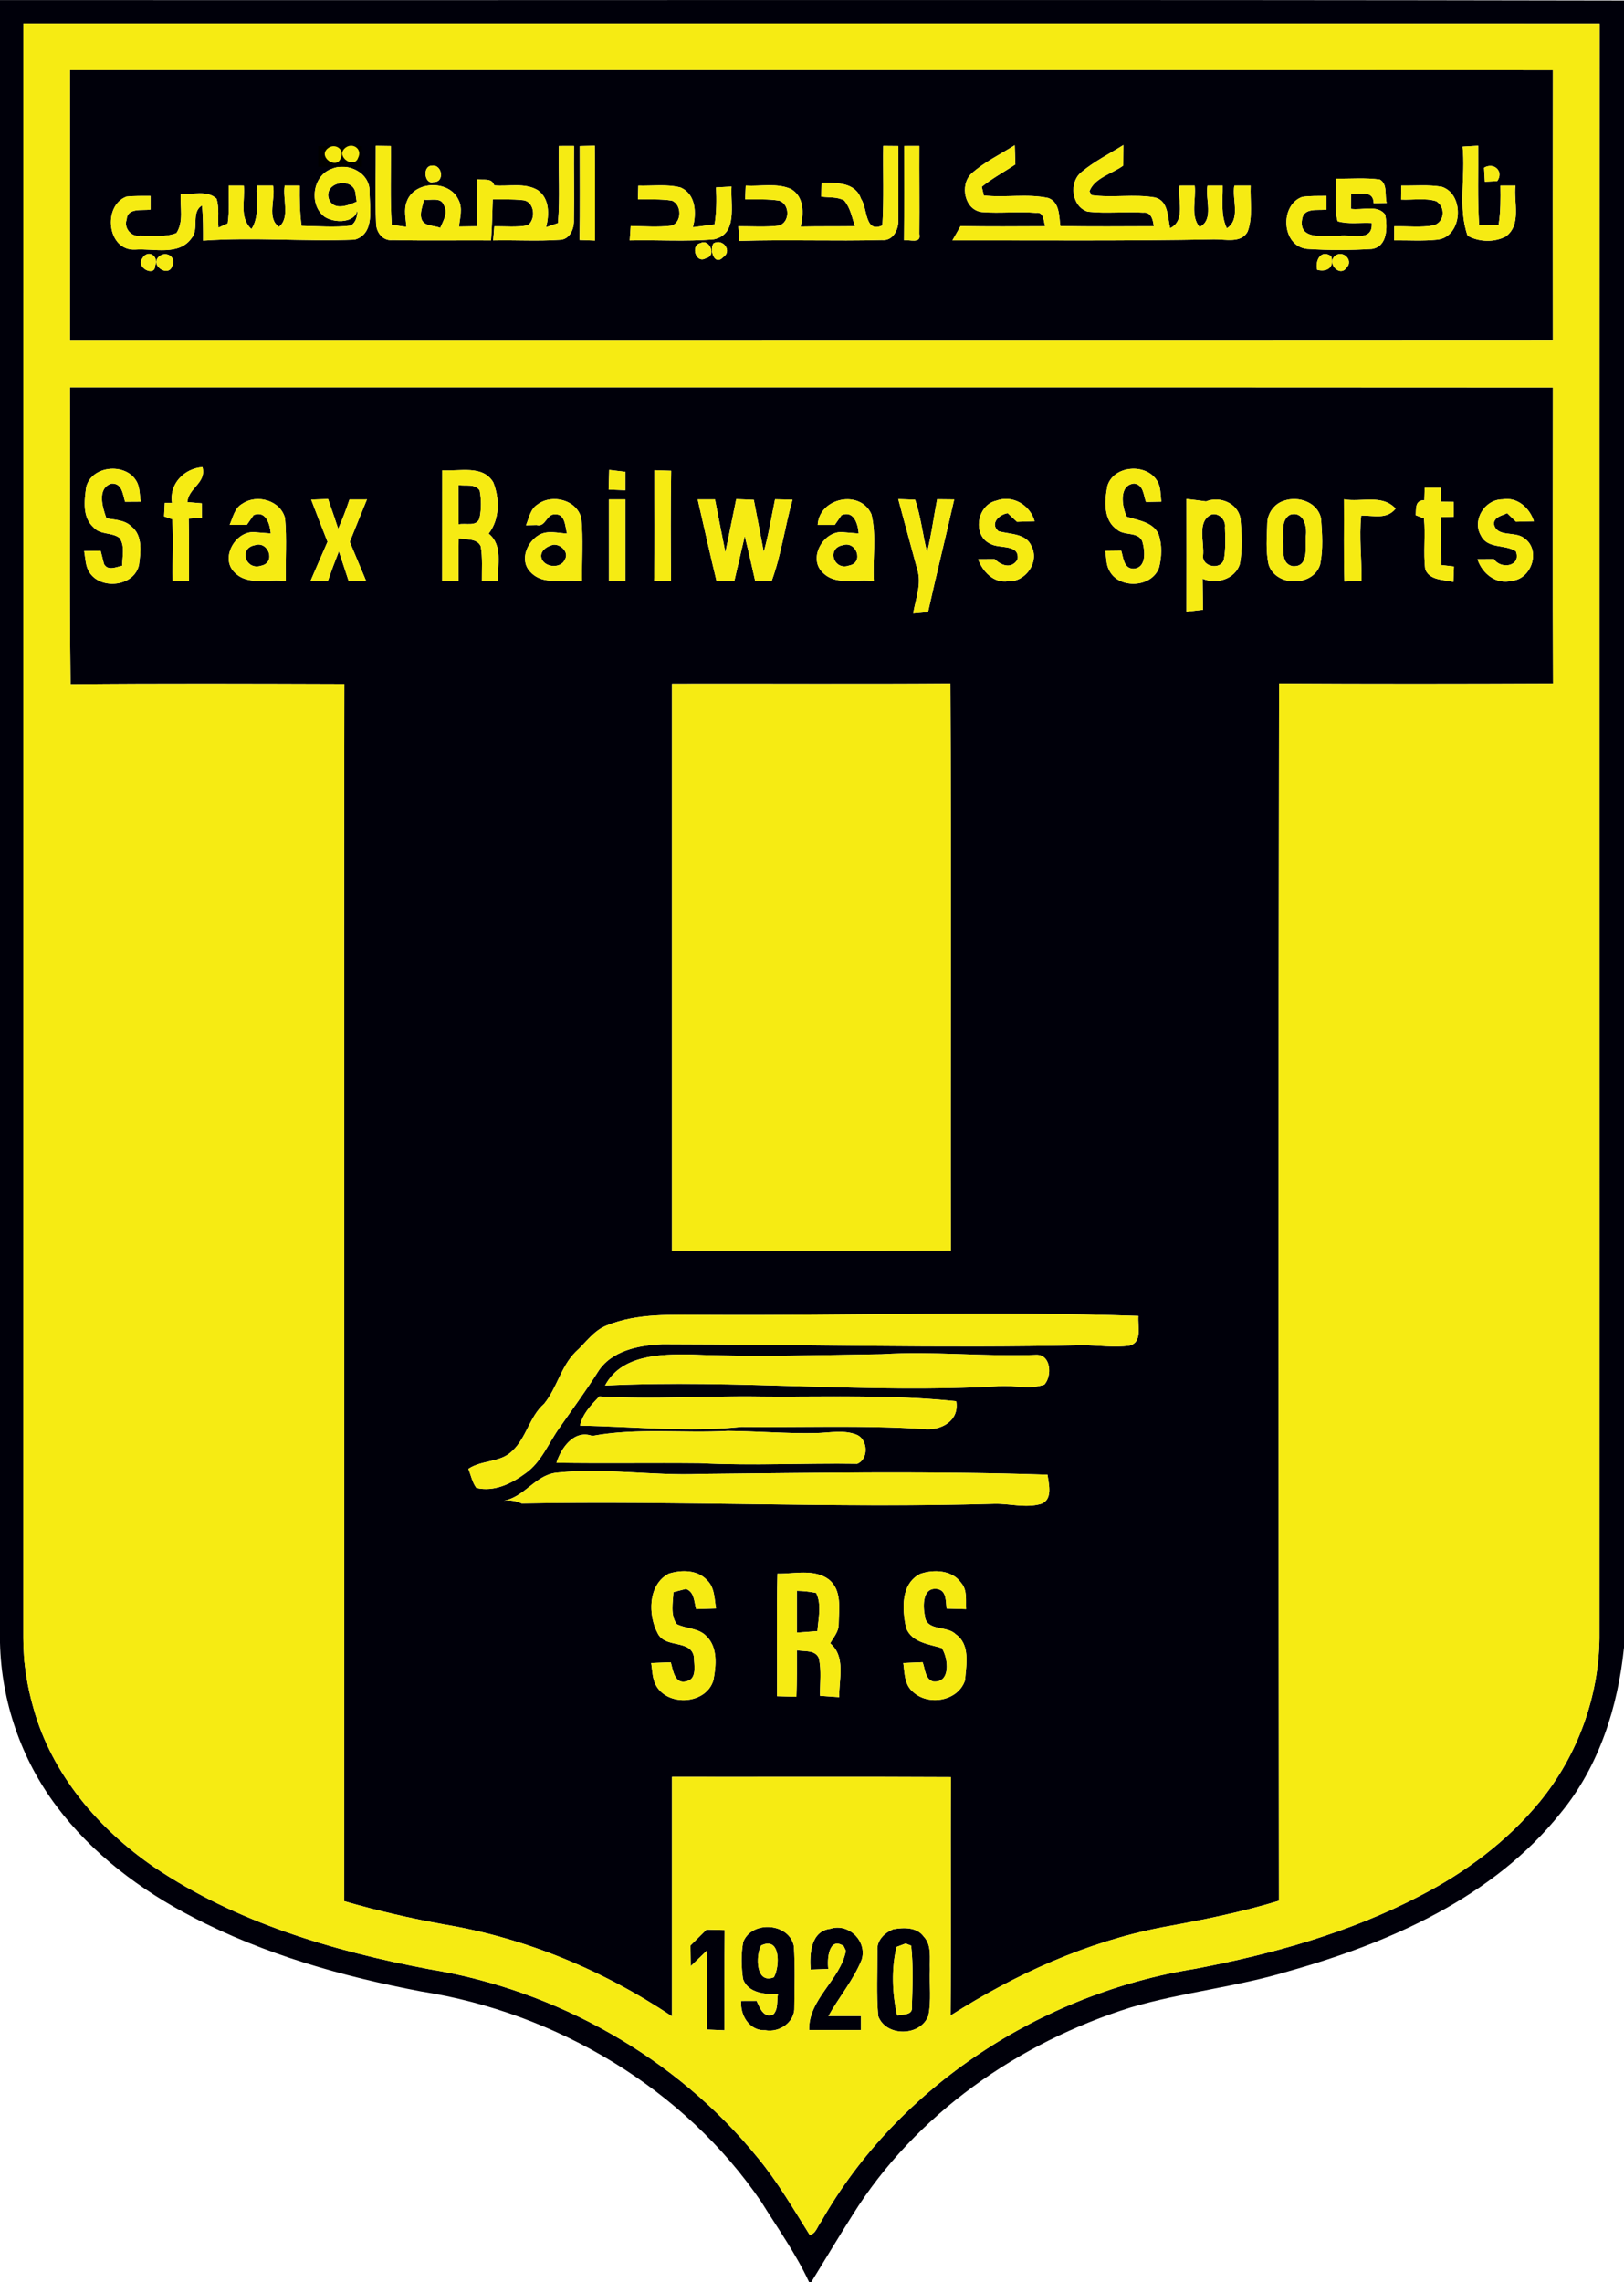 <svg xmlns="http://www.w3.org/2000/svg" viewBox="1 .98 348 489.02"><path fill="#00000a" d="M1 1c116 .06 232-.13 348 .1V354c-1.3 12.74-5.32 25.46-13.56 35.46-14.41 18.08-36.52 27.79-58.26 33.92-11.11 3.38-22.75 4.5-33.88 7.77-24.06 7.52-46.15 22.91-59.6 44.47-3.02 4.75-5.9 9.59-8.85 14.38h-.48c-2.8-6.04-6.7-11.5-10.21-17.14-16.56-24.37-43.97-40.59-72.91-45.13-16.9-3.21-33.67-7.96-48.97-15.94-11.2-5.8-21.57-13.6-29.17-23.76C5.55 377.99 1.28 365.55 1 353V1m5 5c-.01 115.35.01 230.7-.01 346.05 0 5.08.79 10.16 2.2 15.04 3.94 14.12 13.94 25.85 25.88 34.02 17.55 11.84 38.26 17.95 58.88 21.85 27.32 4.44 53.07 18.95 70.51 40.51 4.2 5.11 7.54 10.85 11.05 16.44 1.36-.26 1.67-1.91 2.45-2.86 16.54-29.09 47.33-48.92 80.15-54.18 16.6-3.16 33.12-7.75 48.16-15.63 9.76-5.01 18.75-11.72 25.73-20.23 8.01-9.8 12.58-22.3 12.74-34.95.04-115.34-.03-230.69.03-346.03C231.18 5.96 118.59 6.02 6 6Z"/><path fill="#00000a" d="M16 16c105.92.01 211.85-.03 317.77.02-.03 19.32-.03 38.64 0 57.95-105.92.06-211.85.01-317.77.03V16m65.53 16.22c.03 5.55-.19 11.11.06 16.66.03 1.92 1.47 3.79 3.54 3.55 7.03.15 14.06.03 21.09.07.21-2.94.3-5.87.37-8.81 2.1.04 4.21-.05 6.31.18 2.65.1 3.04 4.04 1.2 5.39-2.36.48-4.79.19-7.18.24l-.24 3c4.75-.1 9.52.2 14.26-.12 2.2-.05 3.12-2.41 3.04-4.28.09-5.28-.03-10.56.02-15.85-.81 0-2.44.01-3.25.01-.13 5.51.28 11.04-.19 16.53l-2.53.88c.68-2.74.77-6.16-1.83-7.97-2.8-1.63-6.22-.72-9.3-.99-.5-1.73-2.38-1.03-3.63-1.33-.03 3.37-.02 6.74-.02 10.1-.97.02-2.92.05-3.89.06.18-1.89.85-3.95-.12-5.75-1.96-4.32-9.47-4.12-11.07.38-.69 1.75-.2 3.64-.09 5.43-.78-.11-2.35-.32-3.13-.43-.39-5.63-.14-11.27-.2-16.9-.8-.01-2.42-.04-3.22-.05m43.71.06c-.01 6.71.07 13.42-.05 20.13l3.31.12c-.02-6.78.05-13.56-.04-20.33l-3.22.08m65.02-.04c-.08 5.68.16 11.37-.18 17.05-3.82 1.72-3.14-3.65-4.58-5.72-1.25-3.6-5.3-3.41-8.42-3.43-.03.75-.08 2.24-.11 2.98 1.63.24 3.43-.01 4.92.82 1.33 1.55 1.68 3.64 2.31 5.53-3.88.05-7.76 0-11.64.08.7-2.81.79-6.4-2.06-8.07-3.02-1.34-6.49-.53-9.7-.72-.05.97-.09 1.95-.13 2.93 2.44.06 4.9-.1 7.32.3 2.31.76 2.33 4.66-.1 5.35-2.88.35-5.79.13-8.68.14.07 1.04.13 2.09.21 3.13 10.18-.32 20.38.08 30.56-.19 2.41.25 3.63-2.3 3.51-4.36.07-5.26-.04-10.52.02-15.79l-3.25-.03m42.52 5.58c-2.78 2.15-2.18 7.44 1.3 8.52 3.94.44 7.92-.05 11.87.2 1.76-.19 2.12 1.56 2.29 2.94-6.68.02-13.35.08-20.02-.04-.29-2.13-.11-5.12-2.58-6.03-4.53-.98-9.24-.02-13.82-.54l-.44-1.87c2.24-1.82 4.81-3.18 7.2-4.79-.03-1.03-.1-3.09-.13-4.12-3.14 2-6.58 3.62-9.34 6.14-2.48 2.42-1.42 7.81 2.33 8.2 3.85.3 7.73-.17 11.58.16 1.71-.27 1.59 1.82 1.94 2.89-6.05.02-12.09.08-18.13-.04-.43.76-1.31 2.28-1.74 3.05 18.68-.02 37.37.15 56.04-.21 2.39-.06 5.89.94 7.24-1.72 1.14-3.12.48-6.56.62-9.81-.87 0-2.62.01-3.49.01-.53 2.97 1.42 7.19-1.6 9.15-1.37-2.87-.84-6.1-.9-9.16-.81 0-2.44.01-3.25.01-.55 2.84 1.48 7.29-1.69 8.87-2.04-2.38-.7-5.99-1.06-8.88-.81 0-2.44.01-3.25.01-.44 3 1.41 7.43-2 9.12-.59-2.31-.32-5.83-3.23-6.58-4.49-.79-9.1.12-13.62-.5l-.45-.83c1.1-2.89 4.85-3.75 7.24-5.5.02-1.47.02-2.94.03-4.41-3 1.88-6.21 3.48-8.94 5.76m81.63-5.42c.69 6.33-1.07 13.03 1.08 19.1 2.43 1.36 5.68 1.47 8.16.17 3.45-2.5 1.68-7.33 2.09-10.92-.81 0-2.42 0-3.23.01.04 2.81.07 5.63-.39 8.42-1.39.04-2.78.07-4.16.08-.38-5.68-.15-11.38-.21-17.06-1.12.06-2.23.13-3.34.2M71.07 34.89c-.11 2.06 2.42 1.17 3.43.62.92.66 3.65 1.29 3.23-.69.51-2.87-2.67-1-4.18-1.52-1.06-.55-3.27.04-2.48 1.59m123.68-2.63c-.01 6.74.04 13.47-.03 20.21 1.15-.18 3.77.84 3.27-1.36.07-6.28-.03-12.57.01-18.86-.81 0-2.44.01-3.25.01M93.52 36.48c-2.1.11-1.54 4.14.37 3.51 2.45.13 1.93-3.84-.37-3.51m225.49.44c.04.75.13 2.25.17 3 .67-.03 1.99-.1 2.66-.14 1.47-2.1-.72-4.11-2.83-2.86M70.55 47.44c2.67 1.74 8.22 1.18 6.85-3.24-1.9.88-5.04 2.05-5.98-.72-.96-3.74 5.61-4.61 5.77-.89.31 2.14 1.06 5.34-.99 6.74-3.5.44-7.05.11-10.58.06-.38-2.86-.43-5.75-.39-8.63-.81 0-2.42-.01-3.23-.01-.48 2.82 1.21 6.91-1.22 8.84-2.69-1.83-.68-6.05-1.28-8.84H56c-.16 3.11.68 6.52-1.11 9.31-2.66-2.36-1.34-6.21-1.65-9.3-.81 0-2.43-.01-3.24-.01-.02 2.71.19 5.43-.21 8.12-.5.22-1.48.67-1.98.89-.17-2.05.22-4.22-.41-6.2-2.02-1.9-5.16-.84-7.67-.99-.19 2.75.69 5.91-.93 8.36-2.47.95-5.22.56-7.81.56-1.87.33-3.52-1.7-2.85-3.45.14-2.62 3.35-1.87 5.11-2.15v-2.92c-1.73.02-3.46-.05-5.17.15-5.18 1.99-4.09 11.71 1.92 11.35 3.99-.28 9.35 1.4 12.06-2.47 1.69-2-.2-5.56 2.22-6.97.26 2.5.24 5.01.24 7.52 10.82-.78 21.67.23 32.48-.21 4.46-1.27 3.16-6.92 3.19-10.4.05-3.98-4.69-6.25-8.09-4.78-4.14 1.38-4.97 7.72-1.55 10.28m216.71-8.18c.13 3.03-.43 6.18.37 9.14 2.36.69 4.88.23 7.31.37.28 4.18-4.33 2.35-6.94 2.76-2.82-.18-8.74 1.16-7.99-3.51.35-2.63 3.38-1.88 5.24-2.12v-2.94c-1.74.03-3.48-.04-5.2.21-4.92 1.77-4.43 10.59 1.04 11.16 4.61.31 9.27.29 13.89.01 3.41-.55 3.32-4.71 2.87-7.32-1.59-2.28-5-.91-7.37-1.29l.03-3.27c1.87.22 4.79-.84 4.84 2.06.7-.01 2.1-.03 2.8-.05-.48-1.6.26-4.02-1.48-5.02-3.12-.43-6.28-.14-9.41-.19m-149.57 4.42c2.43.07 4.87-.08 7.28.3 2.19.81 2.16 4.77-.14 5.37-2.88.36-5.79.12-8.68.06-.05.77-.16 2.31-.21 3.09 6.01-.14 12.04.3 18.04-.23 5.2-1.12 3.51-7.47 3.78-11.31-1.12.06-2.23.11-3.33.18.14 2.64.11 5.31-.31 7.93-1.55.2-3.1.4-4.64.61.79-3.03.67-7.1-2.66-8.53-2.95-.76-6.03-.3-9.04-.39l-.09 2.92m163.58-2.93c-.01.75-.02 2.25-.03 3 2.49.13 5.11-.4 7.53.35 2.04 1.26 1.81 4.47-.56 5.18-2.78.51-5.65.14-8.45.21-.01.75-.01 2.25-.01 3 3.06-.03 6.14.18 9.19-.14 5.46-.52 6.03-9.74 1-11.35-2.86-.49-5.79-.19-8.67-.25M151.13 53.08c-2.27.41-1 4.56 1.14 3.23 2.4-.51.7-4.26-1.14-3.23m2.76.06c-.94 1.36.2 4.95 2.07 2.96 2.01-1.3-.02-4.11-2.07-2.96M31.45 56.43c-1.33 1.97 2.78 3.97 2.8 1.51.88-2.12-1.62-3.68-2.8-1.51m3.5-.35c-1.78 1.84 2.11 4.35 2.93 1.99 1.05-2.02-1.39-3.53-2.93-1.99m248.31 2.73c2.16.55 3.75-.58 2.98-2.93-2.25-1.56-3.49 1.07-2.98 2.93m3.61-2.79c-1.41 1.65 1.33 4.32 2.63 2.37 1.75-1.68-.99-4.14-2.63-2.37Z"/><path fill="#00000a" d="M91.34 47.95c-.46-1.4.27-2.81.48-4.19 1.38.25 3.67-.61 4.29 1.17 1 1.65-.14 3.37-.78 4.89-1.29-.59-3.42-.26-3.99-1.87ZM16 84c105.93.02 211.85-.04 317.77.03-.01 21.14-.07 42.28.03 63.41-19.57.09-39.14.11-58.71-.01-.16 86.95-.12 173.91-.03 260.86-8.19 2.5-16.61 4.17-25.04 5.69-16.21 3.14-31.47 10.06-45.33 18.9.16-17.02-.03-34.05.09-51.08-19.92-.11-39.85-.02-59.78-.05v51.32c-14.67-9.85-31.36-16.8-48.82-19.7-7.23-1.31-14.4-2.96-21.46-5 .1-86.94-.05-173.88.07-260.82-19.55-.06-39.11-.14-58.67.05-.28-21.2-.04-42.4-.12-63.6m115.54 17.67-.12 4.22 3.58.15v-3.96c-1.16-.14-2.31-.27-3.46-.41m-112.07 3.7c-.4 2.87-.85 6.45 1.56 8.6 1.41 1.68 3.95 1.03 5.57 2.28 1.25 1.73.57 4 .6 5.97-1.26.25-3.12 1.18-3.92-.4-.18-.7-.53-2.1-.71-2.81-1.18.02-2.36.04-3.54.07.3 1.56.25 3.3 1.2 4.65 2.51 3.73 9.58 2.9 10.56-1.71.36-2.72.84-6.26-1.6-8.2-1.42-1.43-3.53-1.45-5.38-1.76-.83-2.3-2.1-6.44 1.05-7.45 2.32-.16 2.44 2.27 2.94 3.89.85 0 2.53-.01 3.37-.02-.28-1.49-.14-3.15-.98-4.47-2.34-3.94-9.59-3.28-10.72 1.36m18.39 3.38h-1.55l-.15 2.88c.44.16 1.32.48 1.76.63.24 4.41 0 8.82.08 13.23.87 0 2.62.01 3.5.01-.01-4.46.04-8.92-.06-13.38.7-.04 2.11-.14 2.82-.19-.01-.77-.01-2.32-.02-3.1-.77-.06-2.32-.2-3.09-.26.26-3.09 4.13-4.08 3.24-7.49-3.92.27-7.18 3.62-6.53 7.67m57.9-6.99c-.01 7.91-.01 15.83-.01 23.74.88 0 2.63-.01 3.5-.02-.01-3.05-.01-6.11.04-9.16 1.57.34 3.93-.03 4.72 1.72.43 2.46.22 4.98.25 7.47 1.16-.01 2.32-.01 3.47-.01-.21-3.43 1.1-7.68-2.03-10.17 2.41-3.05 2.38-7.51 1.01-10.97-2.22-3.84-7.32-2.33-10.95-2.6m45.48-.02c-.03 7.89.12 15.78-.08 23.66 1.21.03 2.42.05 3.63.07-.06-7.87-.1-15.74.03-23.61l-3.58-.12m97.05 3.4c-.6 3.16-.93 7.32 2.13 9.37 1.54 1.33 4.46.35 5.35 2.46.58 1.97 1 5.73-1.92 5.88-2.07-.04-2.12-2.39-2.59-3.87l-3.41.04c.23 1.41.14 2.95.87 4.24 2.07 4.02 9.13 3.68 10.65-.66.59-2.27.67-4.8-.07-7.05-1.17-2.75-4.4-3.02-6.86-3.85-1.02-2.14-1.77-6.78 1.58-7.11 2.03.26 1.99 2.44 2.54 3.95l3.3-.06c-.21-1.51-.06-3.16-.93-4.49-2.32-3.83-9.34-3.31-10.64 1.15m68 .35-.08 2.68c-2.04-.03-1.73 1.81-1.84 3.21.45.18 1.33.52 1.77.7.36 3.62-.18 7.28.27 10.89.92 2.4 3.94 2.22 6.03 2.7.03-1.1.08-2.2.12-3.3-.68-.07-2.03-.23-2.7-.31-.15-3.43-.13-6.86-.1-10.28.69-.02 2.07-.06 2.76-.07l-.03-3.19-2.72-.04c-.01-.75-.04-2.24-.06-2.99h-3.42m-253.34 3.42c-1.68.91-2.03 2.95-2.74 4.54h3.68c.36-.52 1.1-1.56 1.46-2.09 2.65-1.04 3.48 1.92 3.67 3.93l-3.09-.24c-4.27-.68-7.91 5.39-4.69 8.57 2.9 3.01 7.36 1.29 11.01 1.89-.12-4.5.25-9.01-.17-13.49-.98-3.82-6.01-5.23-9.13-3.11m14.73-.86c1.14 3.02 2.32 6.02 3.5 9.03-1.22 2.8-2.45 5.6-3.65 8.41.93 0 2.79.01 3.72.01.74-2.14 1.53-4.26 2.37-6.37.69 2.13 1.39 4.26 2.1 6.38.93 0 2.8-.01 3.74-.02-1.18-2.8-2.35-5.59-3.51-8.4 1.22-3.03 2.44-6.07 3.68-9.09-.93 0-2.81.01-3.74.01-.71 2.13-1.51 4.23-2.42 6.28-.71-2.14-1.42-4.27-2.17-6.38-.91.03-2.72.11-3.62.14m48.48 1.05c-1.53.96-1.8 2.91-2.45 4.44.56-.02 1.69-.04 2.26-.06 1.92.57 2.14-2.36 3.88-2.27 2.3-.21 2.22 2.57 2.65 4.1-1.97-.09-4.11-.74-5.95.28-2.61 1.47-4.26 5.39-1.98 7.86 2.85 3.24 7.44 1.43 11.16 2.1-.08-4.49.27-9.01-.16-13.48-.92-4-6.32-5.34-9.41-2.97m15.34-1.1v17.5h3.5V108h-3.5m19 0c1.36 5.84 2.62 11.7 4.05 17.52.95 0 2.85-.01 3.8-.02.75-3.2 1.49-6.41 2.24-9.62.8 3.21 1.54 6.44 2.25 9.67l3.52-.08c2.06-5.6 2.83-11.65 4.46-17.41-1.25-.03-2.5-.06-3.74-.08-.78 3.75-1.37 7.56-2.42 11.25-.69-3.71-1.42-7.43-2.13-11.14l-3.77-.15c-.79 3.79-1.51 7.59-2.33 11.37-.76-3.77-1.47-7.54-2.22-11.31h-3.71m25.72 5.46h3.66c.36-.52 1.09-1.56 1.45-2.08 2.65-1.09 3.52 1.9 3.67 3.92-.76-.06-2.29-.19-3.05-.25-4.29-.69-7.94 5.39-4.7 8.58 2.89 3 7.35 1.28 11 1.88-.3-4.75.63-9.68-.51-14.31-2.33-5.38-11.18-3.63-11.52 2.26m17.26-5.53c1.33 5.04 2.74 10.06 4.08 15.09.99 3.14-.39 6.32-.88 9.42.8-.07 2.39-.22 3.18-.29 1.79-8.07 3.79-16.08 5.61-24.14l-3.66-.04c-.74 3.76-1.21 7.58-2.15 11.31-.95-3.72-1.32-7.58-2.56-11.21-.9-.03-2.71-.11-3.62-.14m20.99.34c-4.14.93-5.21 7.51-1.18 9.28 1.94 1.07 6.26-.05 5.75 3.32-1.29 2.11-3.44 1.33-4.91-.09-.89 0-2.66.02-3.54.02.97 2.67 3.33 5.2 6.43 4.74 3.7.21 6.76-4.08 5.04-7.44-1.12-2.89-4.67-2.59-7.12-3.3-1.88-1.65.15-3.56 1.99-3.85.66.62 1.33 1.23 2 1.85 1.25-.04 2.51-.09 3.77-.13-.98-3.49-4.72-5.72-8.23-4.4m40.77-.37c.02 8.05.02 16.1 0 24.15 1.18-.14 2.36-.27 3.55-.4-.03-2.22-.05-4.44-.09-6.65 2.98 1.27 6.96.1 7.99-3.16.59-3.22.41-6.57.12-9.81-.64-3.28-4.42-4.79-7.38-3.61-1.39-.19-2.8-.36-4.19-.52m20.94.37c-2.06.6-3.54 2.62-3.62 4.74-.08 2.97-.37 6.01.28 8.93 1.47 4.83 9.59 4.84 11.05.01.67-3.23.44-6.61.19-9.88-.72-3.46-4.82-4.86-7.9-3.8m12.81-.29c.06 5.87-.09 11.74.1 17.61l3.67-.12c.06-4.67-.56-9.35-.07-14.02 2.61-.02 5.46.91 7.38-1.48-2.94-3.17-7.36-1.31-11.08-1.99m29.36 7.78c1.42 2.91 5.22 1.81 7.48 3.36 1.22 3.17-3.16 4-4.71 1.66-.88 0-2.64.02-3.52.02.98 3.08 4.01 5.52 7.36 4.64 4.27-.35 6.32-6.66 2.64-9.14-1.94-1.6-5.97-.05-6.5-3.14.19-1.48 1.78-1.68 2.86-2.21l1.89 1.83c1.28-.03 2.56-.07 3.85-.1-.94-2.87-3.56-5.26-6.75-4.69-3.77-.01-6.57 4.45-4.6 7.77M145 147.5V269c19.92-.01 39.84.03 59.76-.02-.09-40.51.12-81.03-.1-121.54-19.89.15-39.77.01-59.66.06m-13.94 137.49c-2.83 1.07-4.52 3.71-6.69 5.66-3.16 3.11-4.01 7.75-6.76 11.13-3.15 2.75-3.78 7.26-6.82 10.11-2.53 2.56-6.55 1.9-9.43 3.85.55 1.35.82 2.89 1.72 4.09 3.83.91 7.53-.92 10.53-3.14 3.44-2.41 4.94-6.53 7.33-9.83 2.74-3.93 5.59-7.79 8.15-11.84 2.87-4.64 8.79-5.76 13.84-5.99 30.01.03 60.02.89 90.03.21 3.34.01 6.69.56 10.01.1 2.93-.69 1.76-4.23 1.97-6.37-30.95-1.06-61.92-.03-92.89-.22-7.02.03-14.35-.46-20.99 2.24m-.4 12.9c28.12-1.36 56.25 1.74 84.37.14 3.25-.27 6.64.8 9.78-.36 1.65-1.83 1.42-6.36-1.67-6.37-11.06.44-22.13-.82-33.19-.13-13.65.18-27.3.65-40.95.06-6.51-.06-14.85.05-18.34 6.66m-1.23 2.33c-1.75 1.83-3.58 3.69-4.14 6.26 11.52.2 23.07 1.46 34.59.27 13 .14 26.02-.38 39 .45 3.71.43 7.76-1.71 7.02-5.95-13.91-1.46-27.91-.89-41.87-1-11.54-.18-23.07.65-34.6-.03m-9.19 14.22c10.24.16 20.49-.02 30.74.09 11.23.56 22.48-.04 33.7.13 2.47-.99 2.33-5.07.02-6.18-2.78-1.18-5.85-.46-8.75-.41-6.34.15-12.67-.41-19-.46-9.69.52-19.44-.7-29.03 1.07-3.88-1.4-6.67 2.54-7.68 5.76m-11.3 8.13c1.35-.17 2.63.03 3.86.6 33.72-.63 67.45 1.04 101.17.08 3.35-.1 6.78.97 10.08.02 2.61-.91 1.69-4.2 1.42-6.27-24.82-.82-49.65-.4-74.48-.16-10.29.41-20.6-1.39-30.87-.26-4.44.56-6.83 5.28-11.18 5.99m35.37 15.63c-4.5 2.36-4.47 8.92-2.35 12.83 1.63 3.24 7.14 1.2 7.74 5.03.01 1.68.73 4.62-1.51 5.18-2.62.8-2.96-2.34-3.45-4.05-1.41.05-2.8.1-4.2.16.26 1.64.23 3.42 1.1 4.91 2.61 4.49 10.76 3.92 12.24-1.26.59-3.08.97-6.98-1.48-9.38-1.67-1.81-4.34-1.57-6.4-2.61-1.39-2.01-.79-4.59-.7-6.85.67-.18 2.02-.52 2.69-.69 1.85.66 1.72 2.77 2.2 4.33 1.42-.05 2.84-.09 4.25-.14-.36-2.07-.28-4.51-1.93-6.06-2.04-2.26-5.51-2.25-8.2-1.4m23.28 0c-.21 8.75-.03 17.51-.09 26.26l4.16.12c.12-3.32.1-6.65.09-9.97 1.58.33 3.96-.16 4.72 1.72.59 2.63.2 5.37.25 8.05 1.37.09 2.74.18 4.11.29-.08-3.86 1.47-8.66-1.93-11.55.71-1.28 1.81-2.47 1.82-4.01.03-3.27.79-7.37-2.15-9.69-3.15-2.31-7.36-1.15-10.98-1.22m30.61.04c-4.25 2.15-3.88 7.66-3.03 11.6 1.28 3.17 4.84 3.42 7.65 4.32 1.41 2.17 1.97 7.55-1.87 7.15-1.76-.55-1.68-2.73-2.26-4.14-1.38.05-2.75.11-4.13.18.3 2.09.22 4.55 1.97 6.08 3.28 3.21 9.8 2.14 11.27-2.4.24-3.32 1.18-7.64-2.03-9.87-1.89-1.91-6.33-.53-6.6-4-.43-2.11-.48-6.16 2.72-5.66 2.01.37 1.72 2.69 1.97 4.19 1.38.04 2.77.07 4.16.12-.11-1.91.31-4.09-1.07-5.65-1.92-2.75-5.84-2.92-8.75-1.92Z"/><path fill="#00000a" d="M99.24 104.91c1.52.29 3.57-.37 4.55 1.19.35 1.92.37 3.92-.02 5.84-.51 2.01-3.01 1.05-4.49 1.41-.03-2.81-.04-5.63-.04-8.44Zm161.18 6.4c1.61-.66 3.33 1.05 3.07 2.69.08 2.29.18 4.61-.23 6.88-.69 2.36-4.73 1.56-4.46-.85.32-2.77-1.35-7.13 1.62-8.72Zm16.94.01c2.92-.99 3.82 2.47 3.45 4.65-.12 2.25.72 6.65-2.87 6.33-2.41-.55-1.87-3.44-2-5.27.15-1.93-.51-4.47 1.42-5.71ZM55.65 117.8c2.86-.94 4.56 3.74 1.3 4.41-3.32 1.08-4.91-3.77-1.3-4.41Zm63.93-.09c1.58-.16 3.43 1.64 2.46 3.17-.91 2.21-5.01 1.65-5.09-.81.07-1.34 1.48-2.1 2.63-2.36Zm62.09.08c2.85-.9 4.52 3.76 1.28 4.38-3.31 1.2-4.92-3.78-1.28-4.38Zm-9.92 224.1c1.4.02 2.78.17 4.14.45 1.23 2.52.46 5.48.27 8.16-1.47.12-2.94.23-4.41.33-.01-2.98 0-5.96 0-8.94Zm-19.37 72.59c1.3.02 2.6.05 3.91.09-.08 7.16-.02 14.32-.04 21.48-1.28-.06-2.55-.11-3.83-.16.16-5.65.04-11.3.09-16.94-1.17 1.1-2.32 2.23-3.49 3.35l-.06-4.43 3.42-3.39Zm7.88 2.64c1.85-4.68 9.86-4.1 10.86.9.28 4.32.14 8.68.1 13.02.16 3.27-3.18 5.56-6.24 5-3.35.18-5.45-3.23-5.14-6.28.82 0 2.46 0 3.29-.01.66 1.44 1.49 3.8 3.58 2.9 1.1-1.16.71-2.9.99-4.33-2.75.02-6.37-.2-7.48-3.24-.37-2.63-.45-5.35.04-7.96m3.82.77c-1.19 2.3-1.11 8.35 2.75 6.8 1.31-2.29 1.47-8.9-2.75-6.8Zm10.62 5.15c-.24-3.33.01-8.23 4.23-8.74 3.94-1.28 7.94 2.67 6.72 6.61-1.75 4.36-4.86 8-7.13 12.09h6.98v3c-3.7 0-7.41.01-11.11-.01-.17-6.64 6.73-10.76 7.87-16.98l-.48-1.01c-3.17-2.11-3.59 2.83-3.28 4.91-1.27.04-2.54.08-3.8.13Zm17.69-8.63c2.21-.41 5.06-.5 6.53 1.53 1.81 1.9 1.24 4.67 1.35 7.05-.15 3.31.34 6.7-.35 9.97-1.69 4.43-9.07 4.55-10.73.05-.41-4.68-.15-9.4-.17-14.09-.19-2.13 1.55-3.78 3.37-4.51m.73 3.77c-1.13 4.65-.95 9.97.13 14.69 1.13-.27 3.38.03 3.15-1.81.14-4.37.32-8.79-.15-13.15l-1.18-.46c-.49.19-1.47.55-1.95.73Z"/><path fill="#f6eb13" d="M6 6c112.59.02 225.18-.04 337.77.03-.06 115.34.01 230.69-.03 346.03-.16 12.65-4.73 25.15-12.74 34.95-6.98 8.51-15.97 15.22-25.73 20.23-15.04 7.88-31.56 12.47-48.16 15.63-32.82 5.26-63.61 25.09-80.15 54.18-.78.95-1.09 2.6-2.45 2.86-3.51-5.59-6.85-11.33-11.05-16.44-17.44-21.56-43.19-36.07-70.51-40.51-20.62-3.9-41.33-10.01-58.88-21.85-11.94-8.17-21.94-19.9-25.88-34.02-1.41-4.88-2.2-9.96-2.2-15.04C6.01 236.7 5.99 121.35 6 6m10 10v58c105.92-.02 211.85.03 317.77-.03-.03-19.31-.03-38.63 0-57.95C227.85 15.97 121.92 16.01 16 16m0 68c.08 21.2-.16 42.4.12 63.6 19.56-.19 39.12-.11 58.67-.05-.12 86.94.03 173.88-.07 260.82 7.06 2.04 14.23 3.69 21.46 5 17.46 2.9 34.15 9.85 48.82 19.7v-51.32c19.93.03 39.86-.06 59.78.05-.12 17.03.07 34.06-.09 51.08 13.86-8.84 29.12-15.76 45.33-18.9 8.43-1.52 16.85-3.19 25.04-5.69-.09-86.95-.13-173.91.03-260.86 19.57.12 39.14.1 58.71.01-.1-21.13-.04-42.27-.03-63.41C227.85 83.96 121.93 84.02 16 84M9 251.01c0 .56 0 1.69.01 2.25l2.96-.04c.01 1.42.03 2.85.04 4.28.65 0 1.96.01 2.61.01.08-1.58.09-3.22.93-4.62.12 1.65.2 3.31.25 4.97.54-.07 1.63-.22 2.18-.29-.25-2.07.9-4.95-1.02-6.43-2.64-.28-5.31-.13-7.96-.13m0 7.74V261h9v-2.25H9m0 3.26c0 .56 0 1.68.01 2.25.74-.01 2.22-.02 2.96-.03.02 1.42.03 2.85.04 4.27.66 0 1.97.01 2.62.01.05-1.59.09-3.21.93-4.6.11 1.63.18 3.26.22 4.9.55-.05 1.65-.17 2.2-.22-.26-2.07.91-4.97-1.02-6.45-2.64-.28-5.31-.13-7.96-.13m0 7.03c0 .72-.01 2.17-.01 2.9 1.68.47 3.35.93 5.02 1.43-1.65.64-3.32 1.24-5 1.77-.01.72-.01 2.17-.01 2.9 2.99-1.07 6.01-2.09 9-3.14v-2.8c-2.98-1.07-5.99-2.06-9-3.06m2.19 9.48c-.89 1.21-.68 1.95.63 2.22.88-1.21.67-1.96-.63-2.22m1.74 3.21c.39 6.42-.03 12.84.35 19.26.33-.17 1-.49 1.34-.66.01-3.96.9-8.03-.04-11.99.41-2.16.48-4.36.5-6.55l-2.15-.06m-4.34 1.95c-.06.49-.17 1.48-.22 1.98 1.27.05 2.55.1 3.82.14.28-2.5-1.87-2.13-3.6-2.12m.14 5.09c-.49 2.89-.24 5.85-.01 8.77.89-.03 2.67-.07 3.55-.09-.06-1.48-.82-2.23-2.26-2.25-.01-1.48-.01-2.95-.01-4.41 1.77.14 2.16-1.01 1.99-2.54-1.09.13-2.18.3-3.26.52m-.11 9.8c-.17 2.97-.18 5.95.04 8.92l3.64-.04c-.1-1.48-.86-2.23-2.29-2.25-.01-1.47-.01-2.93 0-4.39 1.43-.04 2.19-.81 2.27-2.3-.91.02-2.75.04-3.66.06m4.75 6.76c-.2 2.43-.2 4.87-.35 7.31 3.18-.97 1.46-4.89 1.57-7.29-.3-.01-.91-.02-1.22-.02m-4.02 4.53c1.24.81 1.97.53 2.19-.83-1.24-.82-1.97-.54-2.19.83m-.75 3.05c-.09.98-.17 1.96-.25 2.94l3.65.21c-.27-1.97-.23-3.96.03-5.92-1.12.95-2.26 1.88-3.43 2.77m4.57 1.25c-.52 1.63.03 2.19 1.66 1.67.52-1.63-.03-2.19-1.66-1.67m-4.73 2.93c.5 2.01-1.24 5.56 1.52 6.24.16-1.55.25-3.1.28-4.65.34 1.2.88 2.3 1.61 3.31.1-1.67.16-3.35.18-5.02-1.19.03-2.39.07-3.59.12m4.53-.09c.85 2-.66 5.55 1.98 6.34.06-2.11.06-4.23.05-6.33-.5-.01-1.52-.01-2.03-.01m-4.42 7.39c-.25 2.56-.04 5.13.21 7.68l3.16-.24c.09-2.75.14-5.5-.03-8.25-1.93 1.63-.83 4.44-1.3 6.61-.36-2.15-.39-4.34-.53-6.5-.38.18-1.14.53-1.51.7m4.41-.67c.55 2.84.63 5.73 0 8.56.47-.17 1.41-.52 1.88-.69-.22-2.53 1.74-7.39-1.88-7.87m-4.53 9.55c.36 3.32 2.81-1.77 0 0m-.12 5.83c.59-.98 1.14-1.99 1.75-2.94 1.99-.87 2.57.79 2.89 2.39.23.01.7.01.94.02-.61-1.36-.9-3.67-2.87-3.51-2.39-.3-2.49 2.41-2.71 4.04m144.07 75.38-3.42 3.39.06 4.43c1.17-1.12 2.32-2.25 3.49-3.35-.05 5.64.07 11.29-.09 16.94 1.28.05 2.55.1 3.83.16.02-7.16-.04-14.32.04-21.48-1.31-.04-2.61-.07-3.91-.09m7.88 2.64c-.49 2.61-.41 5.33-.04 7.96 1.11 3.04 4.73 3.26 7.48 3.24-.28 1.43.11 3.17-.99 4.33-2.09.9-2.92-1.46-3.58-2.9-.83.01-2.47.01-3.29.01-.31 3.05 1.79 6.46 5.14 6.28 3.06.56 6.4-1.73 6.24-5 .04-4.34.18-8.7-.1-13.02-1-5-9.01-5.58-10.86-.9m14.44 5.92c1.26-.05 2.53-.09 3.8-.13-.31-2.08.11-7.02 3.28-4.91l.48 1.01c-1.14 6.22-8.04 10.34-7.87 16.98 3.7.02 7.41.01 11.11.01v-3h-6.98c2.27-4.09 5.38-7.73 7.13-12.09 1.22-3.94-2.78-7.89-6.72-6.61-4.22.51-4.47 5.41-4.23 8.74m17.69-8.63c-1.82.73-3.56 2.38-3.37 4.51.02 4.69-.24 9.41.17 14.09 1.66 4.5 9.04 4.38 10.73-.05.69-3.27.2-6.66.35-9.97-.11-2.38.46-5.15-1.35-7.05-1.47-2.03-4.32-1.94-6.53-1.53z"/><path fill="#f6eb13" fill-rule="evenodd" d="M12.907 290.315c.004-1.428.105-1.95.224-1.161.12.789.116 1.957-.007 2.595-.123.639-.22-.007-.217-1.434zm-4.142 16.998c-.067-.068-.122-2.05-.122-4.405v-4.282h1.743c1.926 0 2.038.087 1.438 1.103-.323.547-.943.916-1.538.916-.336 0-.359.14-.359 2.265v2.265l.705.21c.851.256 1.27.687 1.427 1.466l.116.584h-1.644c-.904 0-1.699-.055-1.766-.122z"/><path fill="#f6eb13" fill-rule="evenodd" d="m9.72 307.3-.851-.067-.135-4.22c-.074-2.322-.087-4.268-.03-4.326.058-.058.811-.047 1.674.025 1.311.11 1.568.182 1.568.447 0 .422-.886 1.226-1.514 1.374l-.505.119v4.564l.802.354c.875.387.985.507 1.219 1.32l.156.545-.767-.033a53.923 53.923 0 0 1-1.618-.101z"/><path fill="#f6eb13" fill-rule="evenodd" d="M44.857 407.375c-12.16-6.383-20.88-13.445-27.477-22.25-5.832-7.786-9.133-15.695-10.79-25.846l-.418-2.57-.052-75.196-.052-75.197H74.71v202.237l-13.81-.003-13.81-.003-2.232-1.172zM9.685 337.027c.506-.805.693-.963 1.143-.963.295 0 .672.051.836.114.324.125.892 1.145 1.085 1.95.1.414.223.505.681.505.645 0 .638-.089-.147-1.871-.622-1.411-.95-1.67-2.236-1.762-.973-.07-1.12-.031-1.642.447-.593.543-1.133 2.11-1.126 3.27l.003.558.4-.642c.219-.353.67-1.076 1.003-1.606zm.012-3.193c.43-.899-.005-1.293-.95-.862-.379.172-.443.3-.35.688.166.7.24.779.674.717.217-.031.499-.276.626-.543zm4.545-1.912.585-.244.211-2.085c.298-2.944.27-3.753-.164-4.65-.285-.587-.556-.847-1.124-1.074-.412-.165-.784-.265-.827-.222-.043.043.02.633.137 1.312.223 1.278.142 6.22-.115 7.042-.121.39-.092.42.289.3a15.13 15.13 0 0 0 1.008-.38zm-2.399-.1c.226-.208.369-5.069.201-6.858-.149-1.587-.324-1.672-.962-.466-.362.685-.425 1.093-.45 2.923l-.028 2.128-.16-1.927a90.247 90.247 0 0 0-.292-2.975l-.133-1.049-.756.34-.757.342-.12 1.35c-.066.742-.038 2.382.064 3.644.101 1.261.186 2.43.189 2.597.003.266.193.292 1.518.207.832-.053 1.591-.168 1.686-.256zm-1.64-10.443.132-2.023.51 1.06c.955 1.98 1.026 1.982 1.163.047.067-.939.122-2.127.122-2.642v-.935l-1.881.057-1.882.058v5.327l.6.536c.996.892 1.088.781 1.236-1.485zm4.863-1.19v-3.211h-1.12c-.996 0-1.107.036-.99.321.073.177.168 1.106.211 2.065.115 2.507.197 2.858.819 3.48 1.031 1.03 1.08.912 1.08-2.655zm-3.028-7.141c0-1.982-.063-2.964-.184-2.87-.25.197-3.298 2.624-3.325 2.65-.013.011-.08.695-.15 1.52-.148 1.756-.268 1.659 2.099 1.69l1.56.022zm2.808 2.792c.312-.313.274-1.525-.057-1.8-.248-.205-1.458-.16-1.68.063-.224.223-.269 1.433-.063 1.68.275.332 1.487.37 1.8.057zm-1.374-3.29c1.466-.754 1.716-1.625 1.404-4.886l-.233-2.431h-1.375l-.111 2.523a257.46 257.46 0 0 1-.192 3.762c-.044.682-.038 1.239.013 1.239s.274-.093.494-.206zm-2.179-2.587c.589-.84.179-1.427-.996-1.427-.483 0-.615.103-.849.662-.152.364-.25.683-.22.707.726.575 1.685.602 2.065.058zm1.02-2.85c-.002-.85-.626-1.653-1.46-1.878l-.742-.2v-4.207h.456c.68 0 1.555-.882 1.685-1.697l.11-.688H8.46v4.297c0 2.364.05 4.429.11 4.588.092.238.441.29 1.928.29h1.815v-.504zm1.713-6.399.624-.298.235-3.756c.147-2.354.18-4.487.089-5.712-.188-2.539-.186-2.892.04-6.27.105-1.564.18-2.855.167-2.868-.013-.013-.522-.058-1.131-.1l-1.108-.077.056 8.542c.051 7.816.144 10.837.333 10.837.039 0 .352-.134.695-.298zm-3.111-3.187 1.446-.002-.108-.668c-.138-.847-.741-1.496-1.53-1.643l-.612-.115v-4.14l.617-.115c.34-.064.764-.279.944-.478.375-.414.622-2.2.305-2.2-.515 0-2.938.42-3.138.543-.358.22-.557 3.497-.374 6.155.09 1.312.168 2.499.171 2.637.005.17.14.215.42.14.227-.06 1.063-.112 1.859-.113zm1.398-12.196c0-.403-.16-.818-.441-1.145-.403-.468-.568-.518-1.927-.58-1.457-.066-1.486-.059-1.488.365a8.915 8.915 0 0 1-.114 1.114l-.113.681 1.812.06c.997.033 1.916.078 2.042.099.146.024.23-.19.23-.594zm-.074-5.162c.333-.797.217-1.239-.397-1.519-.684-.311-.807-.27-1.074.366-.293.696-.191 1.178.324 1.54.592.414.848.327 1.147-.387zm1.359-3.618 4.312-1.509v-3.094l-4.404-1.516c-2.422-.834-4.466-1.52-4.542-1.526-.076-.005-.138.686-.138 1.537v1.547l1.055.3c.58.164 1.675.484 2.432.71l1.376.41-2.168.77c-1.192.425-2.235.772-2.317.772-.207 0-.378.964-.378 2.134 0 .67.074.984.23.98.126-.004 2.17-.686 4.542-1.515zm4.374-7.936c.033-.03.075-1.198.091-2.594.029-2.344 0-2.59-.383-3.204-.284-.456-.594-.702-.986-.78-.315-.063-2.214-.115-4.22-.115H8.826v.903c0 1.46.027 1.483 1.672 1.483h1.448v4.221h2.702l.127-1.239c.07-.681.216-1.596.326-2.034.31-1.232.51-.576.513 1.685l.002 1.991 1.147-.13c.631-.072 1.175-.156 1.209-.187zm.03-8.803v-1.193H8.826v2.386h9.176zm-.045-2.187c.042-.042.09-1.219.106-2.615.029-2.343 0-2.59-.382-3.203-.526-.846-.794-.891-5.322-.894l-3.533-.002v.903c0 1.46.027 1.483 1.672 1.483h1.448v4.22h2.702l.127-1.238c.07-.681.218-1.606.331-2.055.3-1.192.482-.53.498 1.806l.012 1.907 1.133-.118c.622-.065 1.166-.153 1.208-.195z"/><path fill="#f6eb13" fill-rule="evenodd" d="M6.607 249.591H19.82v90.658H6.607z"/><path fill="#f6eb13" d="M81.53 32.22c.8.01 2.42.04 3.22.05.06 5.63-.19 11.27.2 16.9.78.11 2.35.32 3.13.43-.11-1.79-.6-3.68.09-5.43 1.6-4.5 9.11-4.7 11.07-.38.97 1.8.3 3.86.12 5.75.97-.01 2.92-.04 3.89-.06 0-3.36-.01-6.73.02-10.1 1.25.3 3.13-.4 3.63 1.33 3.08.27 6.5-.64 9.3.99 2.6 1.81 2.51 5.23 1.83 7.97l2.53-.88c.47-5.49.06-11.02.19-16.53.81 0 2.44-.01 3.25-.01-.05 5.29.07 10.57-.02 15.85.08 1.87-.84 4.23-3.04 4.28-4.74.32-9.51.02-14.26.12l.24-3c2.39-.05 4.82.24 7.18-.24 1.84-1.35 1.45-5.29-1.2-5.39-2.1-.23-4.21-.14-6.31-.18-.07 2.94-.16 5.87-.37 8.81-7.03-.04-14.06.08-21.09-.07-2.07.24-3.51-1.63-3.54-3.55-.25-5.55-.03-11.11-.06-16.66m9.81 15.73c.57 1.61 2.7 1.28 3.99 1.87.64-1.52 1.78-3.24.78-4.89-.62-1.78-2.91-.92-4.29-1.17-.21 1.38-.94 2.79-.48 4.19Zm33.9-15.67 3.22-.08c.09 6.77.02 13.55.04 20.33l-3.31-.12c.12-6.71.04-13.42.05-20.13Zm65.02-.04 3.25.03c-.06 5.27.05 10.53-.02 15.79.12 2.06-1.1 4.61-3.51 4.36-10.18.27-20.38-.13-30.56.19-.08-1.04-.14-2.09-.21-3.13 2.89-.01 5.8.21 8.68-.14 2.43-.69 2.41-4.59.1-5.35-2.42-.4-4.88-.24-7.32-.3.04-.98.08-1.96.13-2.93 3.21.19 6.68-.62 9.7.72 2.85 1.67 2.76 5.26 2.06 8.07 3.88-.08 7.76-.03 11.64-.08-.63-1.89-.98-3.98-2.31-5.53-1.49-.83-3.29-.58-4.92-.82.03-.74.08-2.23.11-2.98 3.12.02 7.17-.17 8.42 3.43 1.44 2.07.76 7.44 4.58 5.72.34-5.68.1-11.37.18-17.05Zm42.52 5.58c2.73-2.28 5.94-3.88 8.94-5.76-.01 1.47-.01 2.94-.03 4.41-2.39 1.75-6.14 2.61-7.24 5.5l.45.83c4.52.62 9.13-.29 13.62.5 2.91.75 2.64 4.27 3.23 6.58 3.41-1.69 1.56-6.12 2-9.12.81 0 2.44-.01 3.25-.01.36 2.89-.98 6.5 1.06 8.88 3.17-1.58 1.14-6.03 1.69-8.87.81 0 2.44-.01 3.25-.01.06 3.06-.47 6.29.9 9.16 3.02-1.96 1.07-6.18 1.6-9.15.87 0 2.62-.01 3.49-.01-.14 3.25.52 6.69-.62 9.81-1.35 2.66-4.85 1.66-7.24 1.72-18.67.36-37.36.19-56.04.21.43-.77 1.31-2.29 1.74-3.05 6.04.12 12.08.06 18.13.04-.35-1.07-.23-3.16-1.94-2.89-3.85-.33-7.73.14-11.58-.16-3.75-.39-4.81-5.78-2.33-8.2 2.76-2.52 6.2-4.14 9.34-6.14.03 1.03.1 3.09.13 4.12-2.39 1.61-4.96 2.97-7.2 4.79l.44 1.87c4.58.52 9.29-.44 13.82.54 2.47.91 2.29 3.9 2.58 6.03 6.67.12 13.34.06 20.02.04-.17-1.38-.53-3.13-2.29-2.94-3.95-.25-7.93.24-11.87-.2-3.48-1.08-4.08-6.37-1.3-8.52Zm81.63-5.42c1.11-.07 2.22-.14 3.34-.2.06 5.68-.17 11.38.21 17.06 1.38-.01 2.77-.04 4.16-.08.46-2.79.43-5.61.39-8.42.81-.01 2.42-.01 3.23-.01-.41 3.59 1.36 8.42-2.09 10.92-2.48 1.3-5.73 1.19-8.16-.17-2.15-6.07-.39-12.77-1.08-19.1Zm-119.66-.14c.81 0 2.44-.01 3.25-.01-.04 6.29.06 12.58-.01 18.86.5 2.2-2.12 1.18-3.27 1.36.07-6.74.02-13.47.03-20.21Z"/><path fill="#f6eb13" d="M93.52 36.48c2.3-.33 2.82 3.64.37 3.51-1.91.63-2.47-3.4-.37-3.51Zm225.49.44c2.11-1.25 4.3.76 2.83 2.86-.67.04-1.99.11-2.66.14-.04-.75-.13-2.25-.17-3ZM70.55 47.44c-3.42-2.56-2.59-8.9 1.55-10.28 3.4-1.47 8.14.8 8.09 4.78-.03 3.48 1.27 9.13-3.19 10.4-10.81.44-21.66-.57-32.48.21 0-2.51.02-5.02-.24-7.52-2.42 1.41-.53 4.97-2.22 6.97-2.71 3.87-8.07 2.19-12.06 2.47-6.01.36-7.1-9.36-1.92-11.35 1.71-.2 3.44-.13 5.17-.15v2.92c-1.76.28-4.97-.47-5.11 2.15-.67 1.75.98 3.78 2.85 3.45 2.59 0 5.34.39 7.81-.56 1.62-2.45.74-5.61.93-8.36 2.51.15 5.65-.91 7.67.99.63 1.98.24 4.15.41 6.2.5-.22 1.48-.67 1.98-.89.4-2.69.19-5.41.21-8.12.81 0 2.43.01 3.24.01.31 3.09-1.01 6.94 1.65 9.3 1.79-2.79.95-6.2 1.11-9.31h3.5c.6 2.79-1.41 7.01 1.28 8.84 2.43-1.93.74-6.02 1.22-8.84.81 0 2.42.01 3.23.01-.04 2.88.01 5.77.39 8.63 3.53.05 7.08.38 10.58-.06 2.05-1.4 1.3-4.6.99-6.74-.16-3.72-6.73-2.85-5.77.89.94 2.77 4.08 1.6 5.98.72 1.37 4.42-4.18 4.98-6.85 3.24Zm216.71-8.18c3.13.05 6.29-.24 9.41.19 1.74 1 1 3.42 1.48 5.02-.7.02-2.1.04-2.8.05-.05-2.9-2.97-1.84-4.84-2.06l-.03 3.27c2.37.38 5.78-.99 7.37 1.29.45 2.61.54 6.77-2.87 7.32-4.62.28-9.28.3-13.89-.01-5.47-.57-5.96-9.39-1.04-11.16 1.72-.25 3.46-.18 5.2-.21v2.94c-1.86.24-4.89-.51-5.24 2.12-.75 4.67 5.17 3.33 7.99 3.51 2.61-.41 7.22 1.42 6.94-2.76-2.43-.14-4.95.32-7.31-.37-.8-2.96-.24-6.11-.37-9.14Zm-149.57 4.42.09-2.92c3.01.09 6.09-.37 9.04.39 3.33 1.43 3.45 5.5 2.66 8.53 1.54-.21 3.09-.41 4.64-.61.42-2.62.45-5.29.31-7.93 1.1-.07 2.21-.12 3.33-.18-.27 3.84 1.42 10.19-3.78 11.31-6 .53-12.03.09-18.04.23.05-.78.16-2.32.21-3.09 2.89.06 5.8.3 8.68-.06 2.3-.6 2.33-4.56.14-5.37-2.41-.38-4.85-.23-7.28-.3Zm163.58-2.93c2.88.06 5.81-.24 8.67.25 5.03 1.61 4.46 10.83-1 11.35-3.05.32-6.13.11-9.19.14 0-.75 0-2.25.01-3 2.8-.07 5.67.3 8.45-.21 2.37-.71 2.6-3.92.56-5.18-2.42-.75-5.04-.22-7.53-.35.01-.75.02-2.25.03-3ZM151.13 53.08c1.84-1.03 3.54 2.72 1.14 3.23-2.14 1.33-3.41-2.82-1.14-3.23Z"/><path fill="#f6eb13" d="M153.89 53.14c2.05-1.15 4.08 1.66 2.07 2.96-1.87 1.99-3.01-1.6-2.07-2.96ZM31.45 56.43c1.18-2.17 3.68-.61 2.8 1.51-.02 2.46-4.13.46-2.8-1.51Z"/><path fill="#f6eb13" d="M34.95 56.08c1.54-1.54 3.98-.03 2.93 1.99-.82 2.36-4.71-.15-2.93-1.99Zm248.31 2.73c-.51-1.86.73-4.49 2.98-2.93.77 2.35-.82 3.48-2.98 2.93Z"/><path fill="#f6eb13" d="M286.87 56.02c1.64-1.77 4.38.69 2.63 2.37-1.3 1.95-4.04-.72-2.63-2.37Zm-155.33 45.65c1.15.14 2.3.27 3.46.41v3.96l-3.58-.15.12-4.22Zm-112.07 3.7c1.13-4.64 8.38-5.3 10.72-1.36.84 1.32.7 2.98.98 4.47-.84.01-2.52.02-3.37.02-.5-1.62-.62-4.05-2.94-3.89-3.15 1.01-1.88 5.15-1.05 7.45 1.85.31 3.96.33 5.38 1.76 2.44 1.94 1.96 5.48 1.6 8.2-.98 4.61-8.05 5.44-10.56 1.71-.95-1.35-.9-3.09-1.2-4.65 1.18-.03 2.36-.05 3.54-.07.18.71.53 2.11.71 2.81.8 1.58 2.66.65 3.92.4-.03-1.97.65-4.24-.6-5.97-1.62-1.25-4.16-.6-5.57-2.28-2.41-2.15-1.96-5.73-1.56-8.6Zm18.39 3.38c-.65-4.05 2.61-7.4 6.53-7.67.89 3.41-2.98 4.4-3.24 7.49.77.06 2.32.2 3.09.26.01.78.01 2.33.02 3.1-.71.05-2.12.15-2.82.19.1 4.46.05 8.92.06 13.38-.88 0-2.63-.01-3.5-.01-.08-4.41.16-8.82-.08-13.23-.44-.15-1.32-.47-1.76-.63l.15-2.88h1.55Zm57.9-6.99c3.63.27 8.73-1.24 10.95 2.6 1.37 3.46 1.4 7.92-1.01 10.97 3.13 2.49 1.82 6.74 2.03 10.17-1.15 0-2.31 0-3.47.01-.03-2.49.18-5.01-.25-7.47-.79-1.75-3.15-1.38-4.72-1.72-.05 3.05-.05 6.11-.04 9.16-.87.01-2.62.02-3.5.02 0-7.91 0-15.83.01-23.74m3.48 3.15c0 2.81.01 5.63.04 8.44 1.48-.36 3.98.6 4.49-1.41.39-1.92.37-3.92.02-5.84-.98-1.56-3.03-.9-4.55-1.19Zm42-3.17 3.58.12c-.13 7.87-.09 15.74-.03 23.61-1.21-.02-2.42-.04-3.63-.07.2-7.88.05-15.77.08-23.66Zm97.05 3.4c1.3-4.46 8.32-4.98 10.64-1.15.87 1.33.72 2.98.93 4.49l-3.3.06c-.55-1.51-.51-3.69-2.54-3.95-3.35.33-2.6 4.97-1.58 7.11 2.46.83 5.69 1.1 6.86 3.85.74 2.25.66 4.78.07 7.05-1.52 4.34-8.58 4.68-10.65.66-.73-1.29-.64-2.83-.87-4.24l3.41-.04c.47 1.48.52 3.83 2.59 3.87 2.92-.15 2.5-3.91 1.92-5.88-.89-2.11-3.81-1.13-5.35-2.46-3.06-2.05-2.73-6.21-2.13-9.37Zm68 .35h3.42c.02.75.05 2.24.06 2.99l2.72.04.03 3.19c-.69.01-2.07.05-2.76.07-.03 3.42-.05 6.85.1 10.28.67.08 2.02.24 2.7.31-.04 1.1-.09 2.2-.12 3.3-2.09-.48-5.11-.3-6.03-2.7-.45-3.61.09-7.27-.27-10.89-.44-.18-1.32-.52-1.77-.7.11-1.4-.2-3.24 1.84-3.21l.08-2.68Zm-253.34 3.42c3.12-2.12 8.15-.71 9.13 3.11.42 4.48.05 8.99.17 13.49-3.65-.6-8.11 1.12-11.01-1.89-3.22-3.18.42-9.25 4.69-8.57l3.09.24c-.19-2.01-1.02-4.97-3.67-3.93-.36.53-1.1 1.57-1.46 2.09h-3.68c.71-1.59 1.06-3.63 2.74-4.54m2.7 8.89c-3.61.64-2.02 5.49 1.3 4.41 3.26-.67 1.56-5.35-1.3-4.41Zm12.03-9.75c.9-.03 2.71-.11 3.62-.14.75 2.11 1.46 4.24 2.17 6.38.91-2.05 1.71-4.15 2.42-6.28.93 0 2.81-.01 3.74-.01-1.24 3.02-2.46 6.06-3.68 9.09 1.16 2.81 2.33 5.6 3.51 8.4-.94.01-2.81.02-3.74.02-.71-2.12-1.41-4.25-2.1-6.38-.84 2.11-1.63 4.23-2.37 6.37-.93 0-2.79-.01-3.72-.01 1.2-2.81 2.43-5.61 3.65-8.41-1.18-3.01-2.36-6.01-3.5-9.03Zm48.48 1.05c3.09-2.37 8.49-1.03 9.41 2.97.43 4.47.08 8.99.16 13.48-3.72-.67-8.31 1.14-11.16-2.1-2.28-2.47-.63-6.39 1.98-7.86 1.84-1.02 3.98-.37 5.95-.28-.43-1.53-.35-4.31-2.65-4.1-1.74-.09-1.96 2.84-3.88 2.27-.57.02-1.7.04-2.26.06.65-1.53.92-3.48 2.45-4.44m3.42 8.61c-1.15.26-2.56 1.02-2.63 2.36.08 2.46 4.18 3.02 5.09.81.97-1.53-.88-3.33-2.46-3.17ZM131.5 108h3.5v17.5h-3.5V108Zm19 0h3.71c.75 3.77 1.46 7.54 2.22 11.31.82-3.78 1.54-7.58 2.33-11.37l3.77.15c.71 3.71 1.44 7.43 2.13 11.14 1.05-3.69 1.64-7.5 2.42-11.25 1.24.02 2.49.05 3.74.08-1.63 5.76-2.4 11.81-4.46 17.41l-3.52.08c-.71-3.23-1.45-6.46-2.25-9.67-.75 3.21-1.49 6.42-2.24 9.62-.95.01-2.85.02-3.8.02-1.43-5.82-2.69-11.68-4.05-17.52Zm25.72 5.46c.34-5.89 9.19-7.64 11.52-2.26 1.14 4.63.21 9.56.51 14.31-3.65-.6-8.11 1.12-11-1.88-3.24-3.19.41-9.27 4.7-8.58.76.06 2.29.19 3.05.25-.15-2.02-1.02-5.01-3.67-3.92-.36.52-1.09 1.56-1.45 2.08h-3.66m5.45 4.33c-3.64.6-2.03 5.58 1.28 4.38 3.24-.62 1.57-5.28-1.28-4.38Zm11.81-9.86c.91.03 2.72.11 3.62.14 1.24 3.63 1.61 7.49 2.56 11.21.94-3.73 1.41-7.55 2.15-11.31l3.66.04c-1.82 8.06-3.82 16.07-5.61 24.14-.79.07-2.38.22-3.18.29.49-3.1 1.87-6.28.88-9.42-1.34-5.03-2.75-10.05-4.08-15.09Zm20.99.34c3.51-1.32 7.25.91 8.23 4.4-1.26.04-2.52.09-3.77.13-.67-.62-1.34-1.23-2-1.85-1.84.29-3.87 2.2-1.99 3.85 2.45.71 6 .41 7.12 3.3 1.72 3.36-1.34 7.65-5.04 7.44-3.1.46-5.46-2.07-6.43-4.74.88 0 2.65-.02 3.54-.02 1.47 1.42 3.62 2.2 4.91.09.51-3.37-3.81-2.25-5.75-3.32-4.03-1.77-2.96-8.35 1.18-9.28Zm40.77-.37c1.39.16 2.8.33 4.19.52 2.96-1.18 6.74.33 7.38 3.61.29 3.24.47 6.59-.12 9.81-1.03 3.26-5.01 4.43-7.99 3.16.04 2.21.06 4.43.09 6.65-1.19.13-2.37.26-3.55.4.02-8.05.02-16.1 0-24.15m5.18 3.41c-2.97 1.59-1.3 5.95-1.62 8.72-.27 2.41 3.77 3.21 4.46.85.41-2.27.31-4.59.23-6.88.26-1.64-1.46-3.35-3.07-2.69Zm15.76-3.04c3.08-1.06 7.18.34 7.9 3.8.25 3.27.48 6.65-.19 9.88-1.46 4.83-9.58 4.82-11.05-.01-.65-2.92-.36-5.96-.28-8.93.08-2.12 1.56-4.14 3.62-4.74m1.18 3.05c-1.93 1.24-1.27 3.78-1.42 5.71.13 1.83-.41 4.72 2 5.27 3.59.32 2.75-4.08 2.87-6.33.37-2.18-.53-5.64-3.45-4.65Zm11.63-3.34c3.72.68 8.14-1.18 11.08 1.99-1.92 2.39-4.77 1.46-7.38 1.48-.49 4.67.13 9.35.07 14.02l-3.67.12c-.19-5.87-.04-11.74-.1-17.61Zm29.36 7.78c-1.97-3.32.83-7.78 4.6-7.77 3.19-.57 5.81 1.82 6.75 4.69-1.29.03-2.57.07-3.85.1l-1.89-1.83c-1.08.53-2.67.73-2.86 2.21.53 3.09 4.56 1.54 6.5 3.14 3.68 2.48 1.63 8.79-2.64 9.14-3.35.88-6.38-1.56-7.36-4.64.88 0 2.64-.02 3.52-.02 1.55 2.34 5.93 1.51 4.71-1.66-2.26-1.55-6.06-.45-7.48-3.36ZM145 147.5c19.89-.05 39.77.09 59.66-.06.22 40.51.01 81.03.1 121.54-19.92.05-39.84.01-59.76.02V147.5Zm-13.94 137.49c6.64-2.7 13.97-2.21 20.99-2.24 30.97.19 61.94-.84 92.89.22-.21 2.14.96 5.68-1.97 6.37-3.32.46-6.67-.09-10.01-.1-30.01.68-60.02-.18-90.03-.21-5.05.23-10.97 1.35-13.84 5.99-2.56 4.05-5.41 7.91-8.15 11.84-2.39 3.3-3.89 7.42-7.33 9.83-3 2.22-6.7 4.05-10.53 3.14-.9-1.2-1.17-2.74-1.72-4.09 2.88-1.95 6.9-1.29 9.43-3.85 3.04-2.85 3.67-7.36 6.82-10.11 2.75-3.38 3.6-8.02 6.76-11.13 2.17-1.95 3.86-4.59 6.69-5.66Z"/><path fill="#f6eb13" d="M130.66 297.89c3.49-6.61 11.83-6.72 18.34-6.66 13.65.59 27.3.12 40.95-.06 11.06-.69 22.13.57 33.19.13 3.09.01 3.32 4.54 1.67 6.37-3.14 1.16-6.53.09-9.78.36-28.12 1.6-56.25-1.5-84.37-.14Zm-1.23 2.33c11.53.68 23.06-.15 34.6.03 13.96.11 27.96-.46 41.87 1 .74 4.24-3.31 6.38-7.02 5.95-12.98-.83-26-.31-39-.45-11.52 1.19-23.07-.07-34.59-.27.56-2.57 2.39-4.43 4.14-6.26Zm-9.19 14.22c1.01-3.22 3.8-7.16 7.68-5.76 9.59-1.77 19.34-.55 29.03-1.07 6.33.05 12.66.61 19 .46 2.9-.05 5.97-.77 8.75.41 2.31 1.11 2.45 5.19-.02 6.18-11.22-.17-22.47.43-33.7-.13-10.25-.11-20.5.07-30.74-.09Zm-11.3 8.13c4.35-.71 6.74-5.43 11.18-5.99 10.27-1.13 20.58.67 30.87.26 24.83-.24 49.66-.66 74.48.16.27 2.07 1.19 5.36-1.42 6.27-3.3.95-6.73-.12-10.08-.02-33.72.96-67.45-.71-101.17-.08a6.926 6.926 0 0 0-3.86-.6Zm35.37 15.63c2.69-.85 6.16-.86 8.2 1.4 1.65 1.55 1.57 3.99 1.93 6.06-1.41.05-2.83.09-4.25.14-.48-1.56-.35-3.67-2.2-4.33-.67.17-2.02.51-2.69.69-.09 2.26-.69 4.84.7 6.85 2.06 1.04 4.73.8 6.4 2.61 2.45 2.4 2.07 6.3 1.48 9.38-1.48 5.18-9.63 5.75-12.24 1.26-.87-1.49-.84-3.27-1.1-4.91 1.4-.06 2.79-.11 4.2-.16.49 1.71.83 4.85 3.45 4.05 2.24-.56 1.52-3.5 1.51-5.18-.6-3.83-6.11-1.79-7.74-5.03-2.12-3.91-2.15-10.47 2.35-12.83Zm23.28 0c3.62.07 7.83-1.09 10.98 1.22 2.94 2.32 2.18 6.42 2.15 9.69-.01 1.54-1.11 2.73-1.82 4.01 3.4 2.89 1.85 7.69 1.93 11.55-1.37-.11-2.74-.2-4.11-.29-.05-2.68.34-5.42-.25-8.05-.76-1.88-3.14-1.39-4.72-1.72.01 3.32.03 6.65-.09 9.97l-4.16-.12c.06-8.75-.12-17.51.09-26.26m4.16 3.69c0 2.98-.01 5.96 0 8.94 1.47-.1 2.94-.21 4.41-.33.19-2.68.96-5.64-.27-8.16-1.36-.28-2.74-.43-4.14-.45Zm26.45-3.65c2.91-1 6.83-.83 8.75 1.92 1.38 1.56.96 3.74 1.07 5.65-1.39-.05-2.78-.08-4.16-.12-.25-1.5.04-3.82-1.97-4.19-3.2-.5-3.15 3.55-2.72 5.66.27 3.47 4.71 2.09 6.6 4 3.21 2.23 2.27 6.55 2.03 9.87-1.47 4.54-7.99 5.61-11.27 2.4-1.75-1.53-1.67-3.99-1.97-6.08 1.38-.07 2.75-.13 4.13-.18.58 1.41.5 3.59 2.26 4.14 3.84.4 3.28-4.98 1.87-7.15-2.81-.9-6.37-1.15-7.65-4.32-.85-3.94-1.22-9.45 3.03-11.6Zm-34.12 79.65c4.22-2.1 4.06 4.51 2.75 6.8-3.86 1.55-3.94-4.5-2.75-6.8Zm29.04.29c.48-.18 1.46-.54 1.95-.73l1.18.46c.47 4.36.29 8.78.15 13.15.23 1.84-2.02 1.54-3.15 1.81-1.08-4.72-1.26-10.04-.13-14.69Z"/><path fill-rule="evenodd" d="M69.186 32.306h9.359v4.404h-9.359z"/><path fill="#f6eb13" d="M74.8 32.83c1.54-1.54 3.98-.03 2.93 1.99-.82 2.36-4.71-.15-2.93-1.99z"/><path fill="#f6eb13" d="M71.05 32.936c1.54-1.54 3.98-.03 2.93 1.99-.82 2.36-4.71-.15-2.93-1.99z"/></svg>